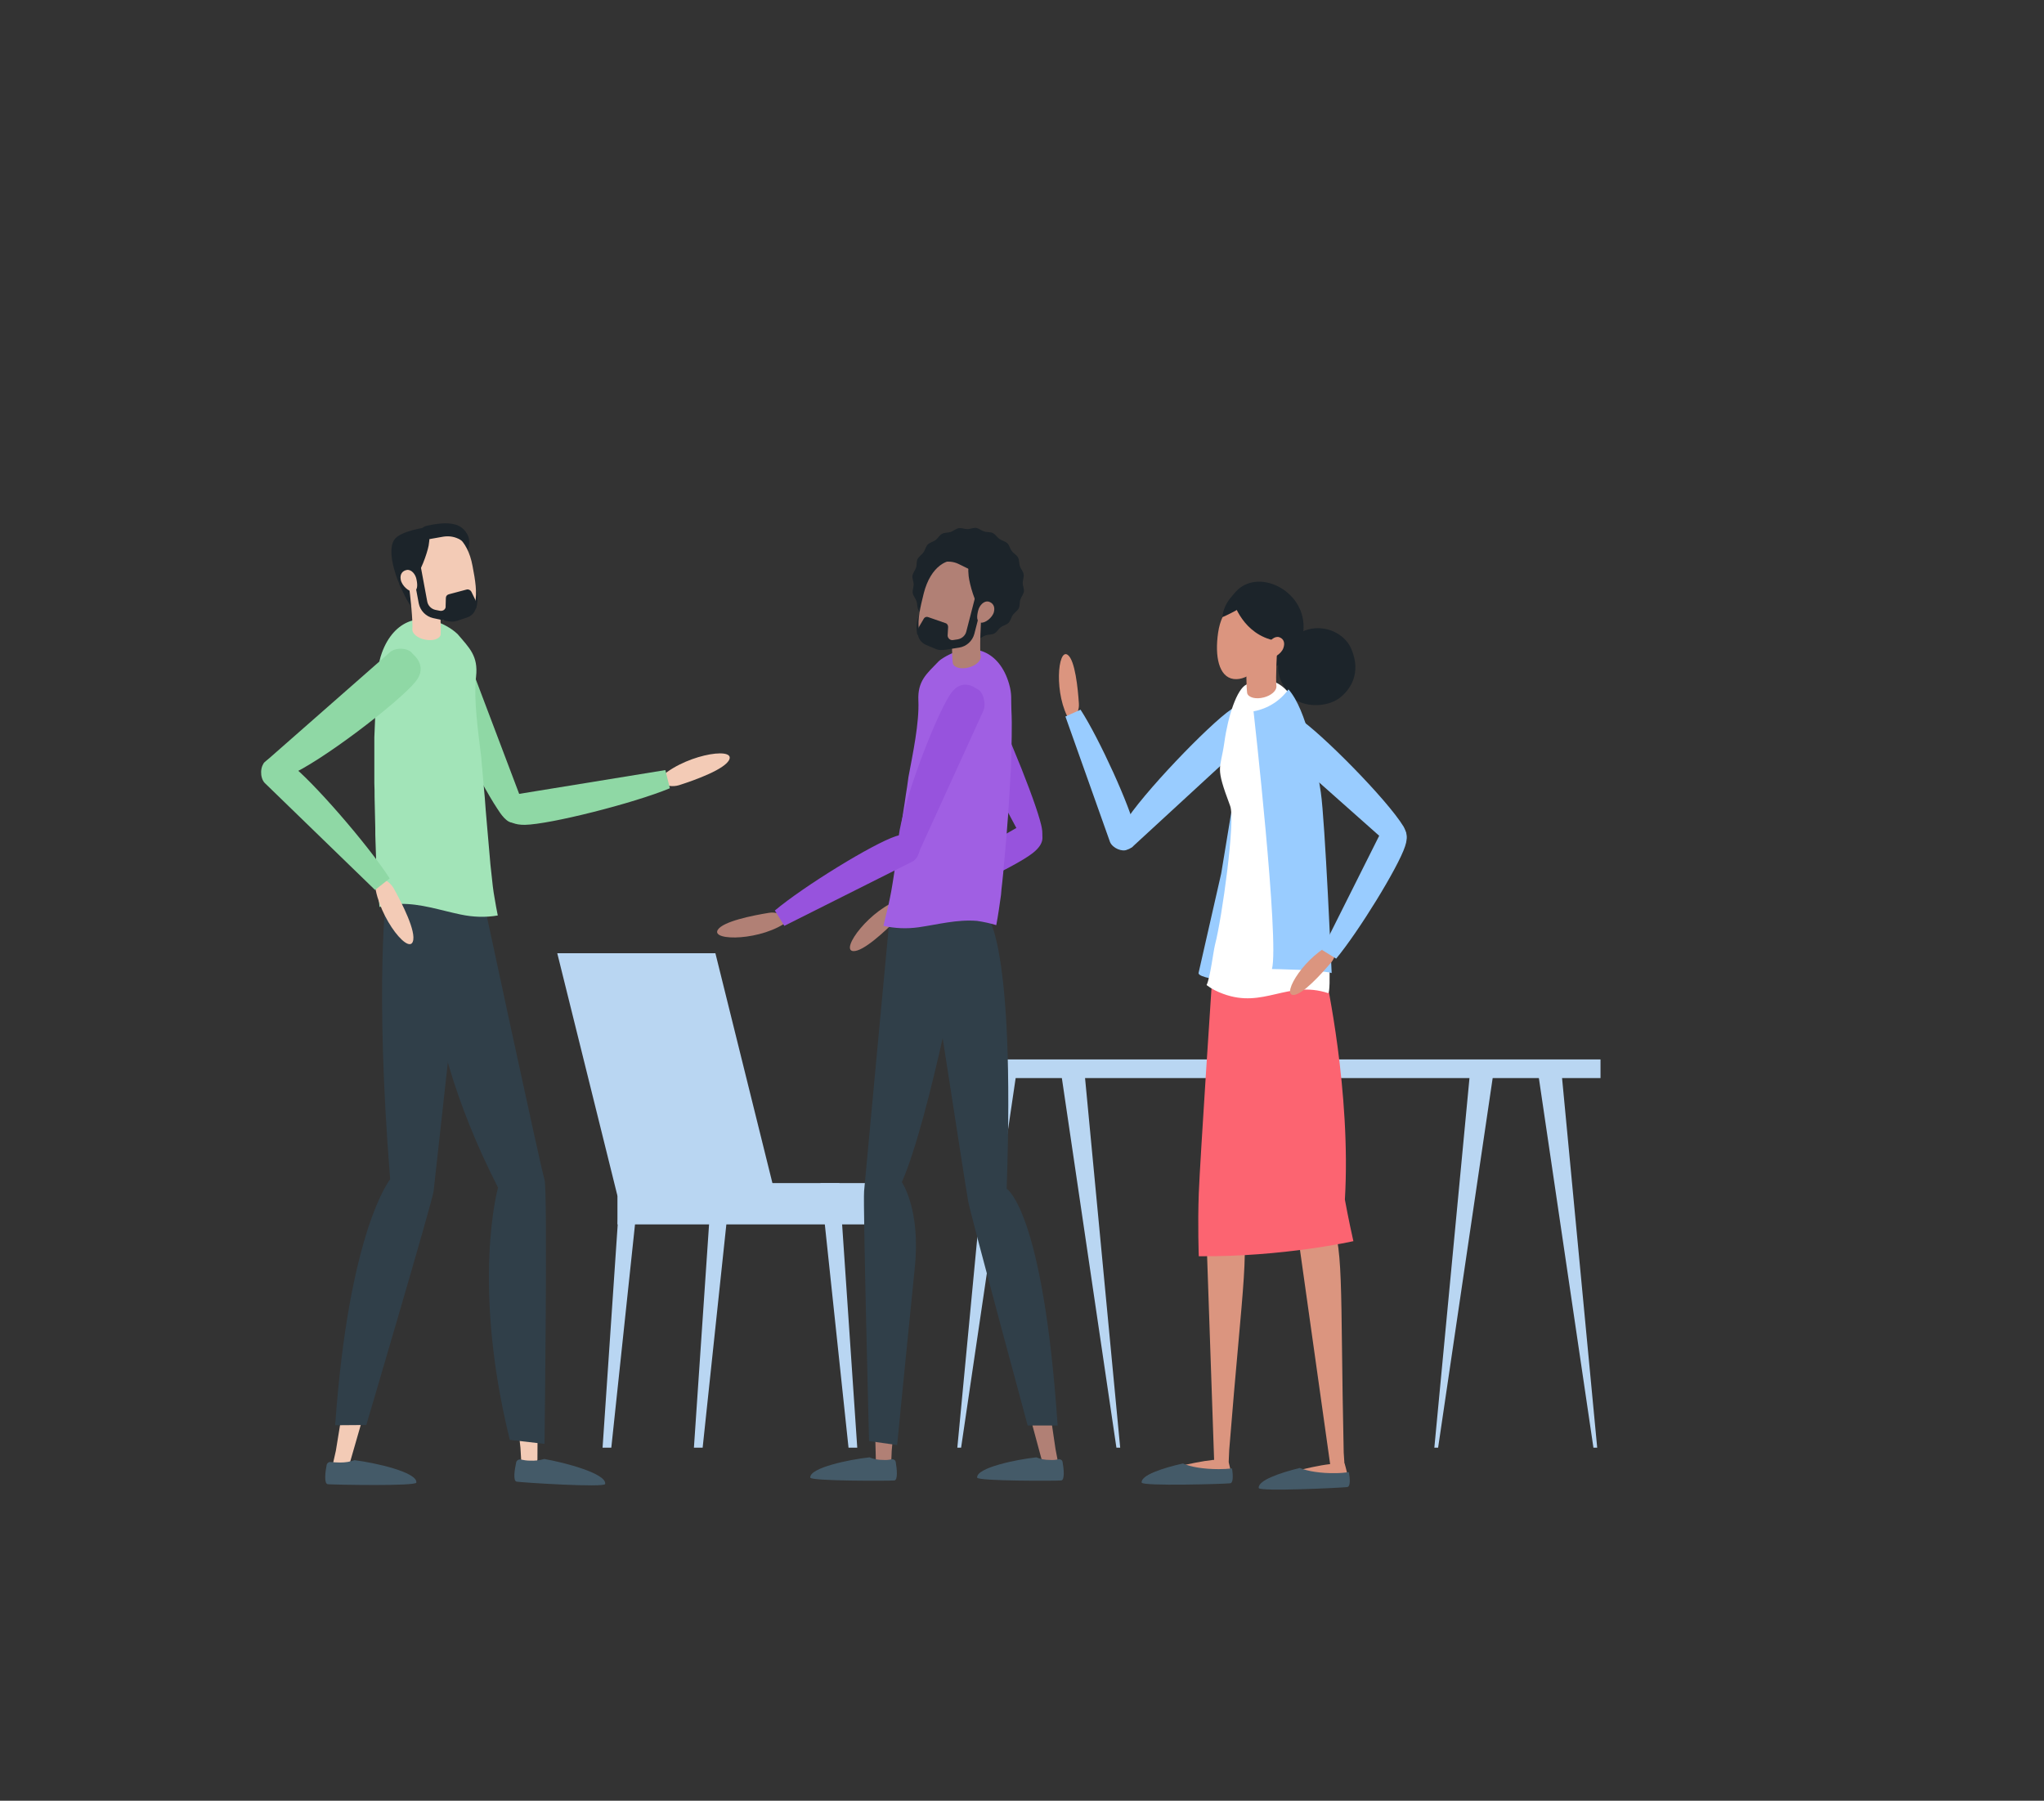 <?xml version="1.0" encoding="utf-8"?>
<!-- Generator: Adobe Illustrator 27.8.0, SVG Export Plug-In . SVG Version: 6.00 Build 0)  -->
<svg version="1.1" id="Layer_1" xmlns="http://www.w3.org/2000/svg" xmlns:xlink="http://www.w3.org/1999/xlink" x="0px" y="0px"
	 viewBox="0 0 866 763" style="enable-background:new 0 0 866 763;" xml:space="preserve">
<rect x="0" y="0" width="866" height="763" fill="#333333" stroke="none"/>
<style type="text/css">
	.st0{fill:#B9D6F2;}
	.st1{fill:#1C242A;}
	.st2{fill:#99CCFF;}
	.st3{fill:#DB957F;}
	.st4{fill:#445A68;}
	.st5{fill:#FC6471;}
	.st6{fill:#FFFFFF;}
	.st7{fill:#F3CBB6;}
	.st8{fill:#D7AC94;}
	.st9{fill:#303F49;}
	.st10{fill:#8FD8A5;}
	.st11{fill:#A2E4B8;}
	.st12{fill:#B18075;}
	.st13{fill:#A18282;}
	.st14{fill:#F7A509;}
	.st15{fill:#9753DD;}
	.st16{fill:#A05FE3;}
</style>
<g>
	
		<rect id="Rectangle_34_00000059291047997888731750000005292981023266412164_" x="261.6" y="501.3" class="st0" width="105" height="17.5"/>
	<path id="Path_231_00000088096262491045468260000003029016269752976559_" class="st0" d="M255.3,613.4h3.7l11.9-112.1h-8
		L255.3,613.4z"/>
	<path id="Path_232_00000086662459132395491340000002537818701832318112_" class="st0" d="M294,613.4h3.7l11.9-112.1h-8L294,613.4z"
		/>
	<path id="Path_233_00000110465157252206315880000011224541851027649425_" class="st0" d="M363.2,613.4h-3.7l-11.9-112.1h8
		L363.2,613.4z"/>
	<path id="Path_234_00000083784377663379649060000011763172301592022699_" class="st0" d="M261.6,506.7h67l-25.5-102.8h-67
		L261.6,506.7z"/>
	
		<rect id="Rectangle_35_00000111895200141270163780000014306885569197931679_" x="405.6" y="448.9" class="st0" width="272.5" height="7.9"/>
	<path id="Path_235_00000177476596462334613980000001659304418158182581_" class="st0" d="M607.7,613.4h1.6l23.6-159.9h-10
		L607.7,613.4z"/>
	<path id="Path_236_00000183947535889226383820000006094358511709528479_" class="st0" d="M676.7,613.4h-1.6l-23.6-159.9h10
		L676.7,613.4z"/>
	<path id="Path_237_00000032643242606720661850000000346774669234685068_" class="st0" d="M405.6,613.4h1.6l23.6-159.9h-10
		L405.6,613.4z"/>
	<path id="Path_238_00000095303247640934274460000005831287500275968957_" class="st0" d="M474.6,613.4h-1.6l-23.6-159.9h10
		L474.6,613.4z"/>
	<g>
		<path id="Path_262_00000136374655743295587960000005662811499765483688_" class="st1" d="M549.7,297c0,0-13.9-9.7-5.5-22.6
			c8.4-12.9,24.2-9,28.3,0.5c4.5,10.5-0.6,17.5-4.9,20.8C563.2,299.1,555.2,299.9,549.7,297"/>
		<path id="Path_263_00000024702519892576433240000012080731063391808951_" class="st2" d="M517.4,415.3c0,0-9.7-1.1-9.6-3l9.6-42.2
			l5.7-34.6l5,29L517.4,415.3z"/>
		<path id="Path_264_00000047018132513445259610000008718350313597005967_" class="st3" d="M520.3,618.6c0,0,2.3,7.8,0.9,8.2
			c-1.4,0.5-33.4,1.8-35.7,0.5c-2.3-1.4,4.6-3.7,4.6-3.7s15.1-4.1,23.8-5C513.9,618.6,520.3,618.2,520.3,618.6"/>
		<path id="Path_265_00000147213414135182560840000018051499795283206079_" class="st3" d="M524.7,512.8c-1.8-3.7-3.9-5.5-7.3-5.5
			c-3.7,0-6.6,3-6.6,6.6c0,0.1,0,0.2,0,0.2l3.6,104.7c0.1,1.7,1.5,3,3.2,3c1.6-0.1,2.9-1.3,3-3l0.2-4.5
			C526.5,542.7,530.2,526.1,524.7,512.8"/>
		<path id="Path_266_00000122714047339469950360000013992473290735207305_" class="st3" d="M535.5,420.2
			c-2.6-12.3-9.2-14.3-13.7-14.2c-3.6-0.8-7.1,1.5-7.9,5c-0.1,0.4-0.1,0.8-0.2,1.2L510.2,517c-0.1,1.7,1.3,3.1,2.9,3.2
			c0.5,0,1-0.1,1.4-0.3c3.8-1,6.7-4,7.6-7.9C526.7,491.9,538.9,436.2,535.5,420.2"/>
		<path id="Path_267_00000094593862781959891300000000735109987720777650_" class="st4" d="M501.2,620.1c3.3,1.5,8.8,2.4,15.1,2.4
			c2,0,3.9-0.1,5.7-0.3c0.4,2.8,0.6,6.1-0.8,6.3c-2.4,0.3-37.3,1.3-37.5-0.3C483.3,625.1,492.7,622,501.2,620.1"/>
		<path id="Path_268_00000160169353711978709460000003397516720289510279_" class="st3" d="M569.7,620.2c0,0,2.4,7.7,1.1,8.2
			c-1.4,0.5-33.4,2.4-35.7,1.1s4.5-3.7,4.5-3.7s15-4.4,23.7-5.4C563.3,620.3,569.7,619.7,569.7,620.2"/>
		<path id="Path_269_00000159451080123135461560000009147431037102110881_" class="st3" d="M562.8,514.2c-2.2-3.5-4.5-5.1-7.9-4.7
			c-3.6,0.4-6.3,3.7-5.9,7.3c0,0.1,0,0.1,0,0.2l14.6,103.7c0.2,1.7,1.8,2.9,3.4,2.6c1.6-0.2,2.8-1.7,2.6-3.3l-0.3-4.5
			C567.7,543.7,569.7,526.8,562.8,514.2"/>
		<path id="Path_270_00000173869589251051725920000000525749618132285060_" class="st3" d="M540.1,418.3
			c-5.2-11.4-12.1-12-16.5-10.8c-3.6,0-6.6,3-6.6,6.6c0,0.4,0,0.8,0.1,1.2l19.4,102.9c0.3,1.7,1.9,2.8,3.6,2.4
			c0.5-0.1,1-0.3,1.3-0.6c3.5-1.8,5.6-5.4,5.7-9.3C547.3,490.1,547,433.1,540.1,418.3"/>
		<path id="Path_271_00000042696490396947714930000001330186683909831857_" class="st4" d="M550.7,622c3.3,1.4,8.9,2.3,15.1,2.2
			c2,0,3.9-0.2,5.7-0.4c0.5,2.8,0.7,6.1-0.7,6.3c-2.4,0.3-37.2,2-37.5,0.4C532.9,627.3,542.2,624.1,550.7,622"/>
		<path id="Path_272_00000018238747258576162460000012998902354663605156_" class="st5" d="M561.7,413.8c0,0,10.8,48.9,8.1,94.5
			c0,0,1.6,8.8,3.6,17.6c0,0-29.6,6.7-65.5,6.4c0,0-0.5-13.2,0-26.7c0.5-13.6,5.8-93.2,5.8-93.2L561.7,413.8z"/>
		<path id="Path_275_00000096050237833452445970000005294616372358052005_" class="st2" d="M521.6,300.6c7.1-4.8,10.5,1.7,10.6,1.9
			c2,1.7,1.4,6.7-0.9,8.9L479.6,359c-0.8,0.8-2.2-0.4-3.1-1.1c-0.3-0.2-0.5-0.5-0.6-0.9c-1.4-2.3-1-5.8,0.4-8.1
			C483.6,336.7,512.3,306.9,521.6,300.6"/>
		<path id="Path_276_00000005253788193168726730000011052517946626695344_" class="st6" d="M562.7,420.8c1.3,0.4,0.7-26.3-2.4-45.4
			c0.7-16.6-3.7-56.1-7.5-68c-4.8-15-12.3-23.3-24.8-17.3c-3.9,1.9-7.7,13-9.3,24.7c-1.7,11.8-4,9.4,2.5,26.7
			c2.3,6.1-3.5,47.7-6.4,58.7c-0.8,3.2-2,13.9-3.6,17.2c2.1,1.6,4.5,2.8,7,3.7C535.4,427.5,545.4,415.2,562.7,420.8"/>
		<path id="Path_277_00000126298308209009058100000016853425451427375260_" class="st1" d="M536.6,284.6c0,0,15.6-6.9,15.7-18.8
			c0.2-16-19.6-25.3-28.8-15c-6.3,7-5.9,12.1-4.8,13.7C519.7,266.1,536.6,284.6,536.6,284.6"/>
		<path id="Path_278_00000104668793191226419340000008754594526331467655_" class="st3" d="M541.4,270l-12.8-0.9
			c-0.1,1.7-1,18.4-0.2,24.6c0.5,1.9,3.7,2.7,7.1,1.8c3.1-0.8,5.3-2.8,5.3-4.6h0C540.4,287.2,541,276.1,541.4,270"/>
		<path id="Path_279_00000014615981896195690180000011527665669139994530_" class="st3" d="M538.6,271.2c-1.5,10.2-9.7,17.4-16,16.5
			c-6.2-0.9-8-9.6-6.5-19.7s7.3-14.6,13.5-13.7C535.8,255.2,540.1,261.1,538.6,271.2"/>
		<path id="Path_280_00000000903712132430249150000014652510051841343136_" class="st1" d="M522.1,253.6c0,0,3.2,13.4,15.9,17.3
			c6.6,2,8.2-8.2,8.2-8.2l-6.8-9.3c0,0-5.4-3.8-9.3-3.2C529.6,250.2,522.1,253.6,522.1,253.6"/>
		<path id="Path_281_00000029755406810107697000000005611674260003979689_" class="st1" d="M517.9,261.5c0,0,11-4.6,12.5-8.6
			c1.5-4-4.3-3.2-4.3-3.2C521.5,252,518.4,256.4,517.9,261.5"/>
		<path id="Path_282_00000150818459522570195090000015339734287745528720_" class="st3" d="M543.7,274.7c-0.9,2.4-4.4,4.6-6.1,3.9
			s-1.4-2.7-0.5-5.1c0.9-2.4,3.1-4.1,4.9-3.5S544.6,272.3,543.7,274.7"/>
		<path id="Path_283_00000127007469629900249120000010404887653177370811_" class="st2" d="M545.9,292.1c-3.6,4.9-8.8,8.2-14.8,9.3
			c0,0,11,97.4,7.8,109.2c0,0,20.8,0.3,25.3,1.7c0,0-2.8-64.5-4.6-76.6S553.6,300.8,545.9,292.1"/>
		<path id="Path_273_00000174604128875635360070000012166696726682967183_" class="st3" d="M454.4,304.6c1.9-1.6,2.9-4,2.7-6.5
			c-0.4-6.3-1.6-18.3-4.7-20.6c-4.3-3.2-6,17.1,0.9,28L454.4,304.6z"/>
		<path id="Path_274_00000089542195476307354820000004627682632599022230_" class="st2" d="M457.8,300.7c8,12.3,21.3,41.7,23.1,50.8
			c1.5,7.6-3.1,8.4-3.3,8.5c-2.1,1.1-6.2-0.6-7.3-3.2l-18.9-53.2L457.8,300.7z"/>
		<path id="Path_284_00000138538618462071094840000007512518813015151548_" class="st2" d="M550.3,304.4c-7-4.5-10.3,2-10.5,2.2
			c-2,1.7-1.4,6.6,0.8,8.7l50.8,45.1c0.7,0.8,2.2-0.4,3-1.2c0.3-0.2,0.5-0.5,0.6-0.9c1.4-2.3,1-5.7-0.3-8
			C587.6,338.6,559.4,310.3,550.3,304.4"/>
		<path id="Path_285_00000116923638978778805090000001221367219060689569_" class="st3" d="M565.7,401c0.5,2.4-0.1,4.9-1.7,6.8
			c-4.1,4.8-12.1,13.7-16,13.8c-5.4,0,5.4-17.4,17.4-22L565.7,401z"/>
		<path id="Path_286_00000021798555262550294210000000549960672161432710_" class="st2" d="M566.1,406.2
			c9.4-11.3,26.3-38.7,29.2-47.6c2.4-7.3-2.1-8.7-2.2-8.8c-1.9-1.3-6.3-0.2-7.7,2.2l-25.3,50.5L566.1,406.2z"/>
	</g>
	<g>
		<g>
			<path id="Path_290_00000147921784434414163500000006282794160760937092_" class="st7" d="M165.5,503.6c3-3.5,5.7-4.9,9.4-4
				c4,1,6.4,5,5.4,9c0,0.1,0,0.2-0.1,0.2l-32.4,112.5c-0.5,1.8-2.4,2.9-4.2,2.3c-1.7-0.5-2.8-2.2-2.4-4l1.1-4.9
				C155.4,535.5,155.9,516.5,165.5,503.6"/>
			<path id="Path_291_00000124845534158802716930000001959343747618829723_" class="st8" d="M166.5,397
				c4.7-13.2,12.3-14.5,17.3-13.7c4.1-0.3,7.6,2.7,8,6.7c0,0.5,0,0.9,0,1.4l-11.5,116.5c-0.2,1.9-1.9,3.3-3.7,3.1
				c-0.6-0.1-1.1-0.2-1.6-0.6c-4-1.7-6.8-5.5-7.2-9.8C165.6,477.7,160.4,414.1,166.5,397"/>
			<path id="Path_292_00000070091692001945131800000009903936442311915163_" class="st4" d="M144.2,619.7c2.1,0,4.1-0.3,6-1
				c8.8,1.1,26.7,5.1,26.2,9.5c-0.2,1.6-35.1,0.9-37.5,0.7c-1.7-0.2-1.1-5.2-0.5-8.2c0.2-0.8,1-1.4,1.8-1.2c0,0,0,0,0,0
				C141.5,619.6,142.8,619.7,144.2,619.7"/>
			<path id="Path_293_00000070114526971856077620000018399647013415415705_" class="st9" d="M163.8,377.6c0,0-5.2,38.5,1.5,122.1
				c0,0-17.4,21.2-23.3,104.2l13.2-0.1c0,0,28-94.8,28.5-99s14.6-132.2,14.6-132.2L163.8,377.6z"/>
			<g>
				<path id="Path_294_00000070800470712519755000000007451979315372977847_" class="st7" d="M212.7,500.1c1.9-4.2,7.2-6.3,11-6.4
					c4.1-0.1,4.5,3.1,4.6,7.2c0,0.1,0,0.2,0,0.3l-0.6,117.1c0,1.9-1.6,3.4-3.5,3.4c-1.8,0-3.3-1.4-3.4-3.2l-0.3-5.1
					C211.7,533.5,207,515.1,212.7,500.1"/>
				<path id="Path_296_00000049939372771934964780000018132257818593167011_" class="st9" d="M182.2,381.5c0,0-9,47.6,28.8,121.7
					c0,0-11.4,40.5,5,106.9l14.7,1.7c0,0,1.4-108.1,0-112s-27.4-125.3-27.4-125.3L182.2,381.5z"/>
				<path id="Path_313_00000177485023771504066260000012501848670709658241_" class="st4" d="M224.5,618.9c2.1,0.1,4.1-0.1,6.1-0.7
					c8.7,1.5,26.5,6.2,25.8,10.6c-0.3,1.6-35.1-0.6-37.5-1c-1.7-0.3-0.8-5.3-0.2-8.2c0.2-0.8,1-1.3,1.8-1.2c0,0,0,0,0,0
					C221.9,618.7,223.2,618.9,224.5,618.9"/>
			</g>
			<path id="Path_298_00000009549663776136408420000009089073318897560476_" class="st10" d="M182.7,284.5c-1.6-8.3,6.5-9.7,6.7-9.8
				c2.6-1.4,7.3,0.6,8.5,3.4l24.3,64.2c0.5,1-2.1,5.3-3.2,5.9c-0.4,0.2-0.8,0.3-1.2,0.3c-2.9,0.7-5.8-3.8-7.2-6
				C203.4,331.7,184.8,295.4,182.7,284.5"/>
			<path id="Path_300_00000106847425957329842610000000610508287180478629_" class="st11" d="M159.4,365.6c-0.1-2.9-0.2-5.9-0.3-8.9
				c-0.1-1.9-0.1-4-0.1-5.9c-0.1-4.3-0.2-8.7-0.3-13c0-2,0-4.1-0.1-6c0-4.7,0-9.7,0-14.1c0-1.9,0-3.9,0-5.2
				c0.4-8.4,0.5-16.6,1.4-24.5c0.5-4.6,0.1-6.7,1.8-11.4c5-13.8,17-18.6,29.8-9.8c0.8,0.6,1.6,1.2,2.3,1.9c4.9,5.8,8.8,9.2,7.8,18
				c-1.1,9.7,0.9,23.4,2.2,34.2c0.1,0.7,0.2,3.2,0.4,4.6c0.2,2,0.4,4.6,0.6,7c0.3,3.4,0.7,7.3,0.9,10.9c0.2,2.2,0.4,4.7,0.6,7
				c0.4,4.1,0.7,8.5,1.1,12.6c0.1,1.2,0.2,2.4,0.3,3.5c0.1,0.9,0.2,1.8,0.3,2.7c0.2,2.1,0.5,4.3,0.7,6.4c0.2,1.8,0.5,3.5,0.8,5.2
				c0.4,2.4,0.8,4.7,1.3,7.1c-5.2,0.9-10.5,0.7-15.7-0.4c-8.7-1.8-16.9-4.7-25.8-4.5c-3,0-5.7,0.8-8.6,1.3c-0.5-4.5-0.9-9-1.2-13.5
				C159.5,369.2,159.4,367.4,159.4,365.6"/>
			<path id="Path_301_00000178891643269665908810000011520732317097720485_" class="st1" d="M201.7,257.9c0,0,1.8-5.2-0.7-9.8
				c-2.5-4.5-4,0.8-4,0.8L201.7,257.9z"/>
			<path id="Path_302_00000176722967972476439140000000104847593383638690_" class="st1" d="M169.1,247.4c0.3,0.5,4.2,9.8,5.8,9.9
				c2.2,0.2,1.3-7.1,1.3-7.1L169.1,247.4z"/>
			<path id="Path_303_00000037676265531558939190000013884355218721844635_" class="st1" d="M197.8,234.5c0,0,2.1-4.8,0.2-8.1
				c-1.8-3.1-5-6.4-17.3-3.6c-1.7,0.4-3,2-2.9,3.8l0.2,5.1L197.8,234.5z"/>
			<path id="Path_304_00000082365628118737459440000005051620962959176334_" class="st7" d="M174.8,244.5c1.4,7.3,3,13.3,7.8,16.2
				c3.3,2.1,7.3,2.7,11.1,1.8c4.6-1.1,6.8-3.6,7.6-7.2c0.9-4,0.1-9.4-1.1-15.5c-2.1-11.5-8.9-16.2-15.9-14.9
				C177.3,226.1,172.7,233,174.8,244.5"/>
			<path id="Path_305_00000143614575867572803690000007982442258433053065_" class="st7" d="M173.1,246.9l12.1-1.5
				c0.2,1.7,1.9,17.5,1.5,23.5c-0.4,1.9-3.4,2.8-6.7,2.1c-3-0.6-5.2-2.4-5.3-4.1h0C175,263.3,173.9,252.8,173.1,246.9"/>
			<path id="Path_306_00000139268081583035789990000011063831639730383024_" class="st1" d="M169.5,248.2c2.1,0.4,4.2-0.4,5.5-2
				c3.2-3.7,5.9-11.5,6.6-15c1.1-6.2-0.7-7.8-0.7-7.8s-11.7,1.5-14,5.5C163.4,234.9,169.5,248.2,169.5,248.2"/>
			<path id="Path_307_00000163767780029268838540000008132101352877717421_" class="st1" d="M177.9,238.1l3.1,16.7
				c0.3,1.8,1.7,3.2,3.4,3.6l2,0.4c1.1,0.2,2.2-0.4,2.4-1.5c0-0.1,0-0.3,0-0.4l0.1-3.5c0-0.8,0.5-1.4,1.3-1.6l7.5-2
				c0.8-0.2,1.6,0.2,2,0.9l1.5,3.1c1.4,2.7,0.3,6.1-2.5,7.5c-0.2,0.1-0.5,0.2-0.7,0.3l-4.5,1.5c-1,0.3-2,0.4-3,0.2
				c-0.1,0-0.2,0-0.2,0l-0.1,0l0,0l-1.6-0.3l-5.1-1.1c-3.1-0.7-5.5-3.2-6.1-6.3l-3.1-16.7L177.9,238.1z"/>
			<path id="Path_308_00000104684045282279646170000006946954816287065768_" class="st7" d="M169.8,245.7c0.5,2.5,3.5,5.2,5.3,4.9
				c1.8-0.3,1.9-2.4,1.4-4.9c-0.4-2.5-2.3-4.5-4.1-4.2S169.3,243.2,169.8,245.7"/>
			<path id="Path_309_00000010273700147317859180000008057776185792835252_" class="st1" d="M180.4,228.7l7.4-1.3
				c2.5-0.4,5,0,7.2,1.3l2.9,1.8l-4.7-6.3l-6.3-1.2l-7.4,1.9L180.4,228.7z"/>
			<path id="Path_311_00000131355427439567384960000013561829543773815183_" class="st7" d="M160.2,371.9c2.8,0.4,5.2,2.1,6.6,4.5
				c3.5,6.3,9.7,18.4,8.1,22.6c-2.1,5.7-16.3-12.7-16.3-27.3L160.2,371.9z"/>
			<path id="Path_310_00000023979886106501473490000009611466358968474028_" class="st10" d="M176,288.9c5.6-6.8-1.1-11.7-1.2-11.9
				c-1.6-2.5-6.9-2.8-9.4-0.8L112,323.1c-0.9,0.7,0.2,2.4,0.9,3.5c0.2,0.3,0.5,0.6,0.9,0.8c2.4,1.8,5.7,2.3,8.5,1.2
				C135.6,323.1,168.8,297.7,176,288.9"/>
			<path id="Path_312_00000134222988500797562120000000756177843325105599_" class="st10" d="M165.1,372.2
				c-9.1-14.2-33.4-42.1-42.2-48.5c-7.2-5.3-10.3-1-10.5-0.9c-2.2,1.6-2.4,6.6-0.3,8.9l46.8,45.4L165.1,372.2z"/>
			<path id="Path_297_00000041277145654956184860000002185303187582474931_" class="st7" d="M279.8,331.5c2.3,1.6,5.2,2,7.9,1.2
				c6.9-2.2,19.6-6.8,21.3-10.9c2.4-5.6-20.5-1.8-30.5,8.9L279.8,331.5z"/>
			<path id="Path_299_00000168811861992908157280000011464472705900869791_" class="st10" d="M283.8,334
				c-15.4,6.4-50.8,15.3-61.4,15.5c-8.8,0.1-8.7-5.2-8.8-5.4c-0.8-2.6,1.9-6.9,5-7.5l63.3-10.3L283.8,334z"/>
		</g>
		<g>
			<path id="Path_314_00000110459907739143326360000015931574719224423866_" class="st12" d="M383.1,506.8c-1.9-3.9-4.1-5.9-7.7-5.9
				c-3.9,0-7.1,3.1-7.1,7c0,0.1,0,0.2,0,0.2l2.8,111.3c0,1.8,1.5,3.2,3.3,3.2c1.7,0,3.1-1.4,3.2-3.1l0.2-4.8
				C384.6,538.5,388.8,520.9,383.1,506.8"/>
			<path id="Path_315_00000003793231190140253570000003339000168982357379_" class="st13" d="M401.4,403.2
				c-1.9-13.2-8.7-15.8-13.6-16c-3.7-1.1-7.6,1.1-8.7,4.8c-0.1,0.4-0.2,0.9-0.2,1.3l-11,110.8c-0.2,1.8,1.1,3.4,2.9,3.6
				c0.5,0.1,1.1,0,1.6-0.2c4.1-0.8,7.4-3.8,8.6-7.8C387.3,478.6,404,420.4,401.4,403.2"/>
			<path id="Path_316_00000025440374747411406770000010029375225446134941_" class="st12" d="M426.9,507.9c-2.8-3.4-5.4-4.7-8.9-3.9
				c-3.8,0.9-6.2,4.7-5.3,8.5c0,0.1,0,0.2,0.1,0.2l29,107.5c0.5,1.7,2.3,2.8,4,2.3c1.6-0.5,2.7-2.1,2.3-3.8l-0.9-4.7
				C435.9,538.4,435.8,520.3,426.9,507.9"/>
			<path id="Path_317_00000013177007116532831040000010320122507670267268_" class="st13" d="M418.4,401.8
				c-5.3-12.2-12.5-13-17.2-11.9c-3.9-0.1-7.1,3-7.2,6.9c0,0.4,0,0.9,0.1,1.3L412,507.9c0.3,1.8,2,3,3.7,2.7c0.5-0.1,1-0.3,1.4-0.6
				c3.7-1.9,6.1-5.6,6.3-9.8C424.1,478.3,425.2,417.7,418.4,401.8"/>
			<path id="Path_318_00000140731800812525682820000013475823092186940601_" class="st4" d="M374.1,618.6c-2,0-3.9-0.3-5.7-1.1
				c-8.4,0.9-25.5,4.4-25.1,8.6c0.2,1.5,33.3,1.4,35.6,1.2c1.6-0.1,1.1-5,0.6-7.8c-0.1-0.8-0.9-1.3-1.7-1.2c0,0,0,0,0,0
				C376.7,618.6,375.4,618.7,374.1,618.6"/>
			<path id="Path_319_00000061463112489961643980000011467245279881206412_" class="st4" d="M444.8,618.6c-2,0-3.9-0.3-5.7-1.1
				c-8.4,0.9-25.5,4.4-25.1,8.6c0.2,1.5,33.3,1.4,35.6,1.2c1.6-0.1,1.1-5,0.6-7.8c-0.1-0.8-0.9-1.3-1.7-1.2c0,0,0,0,0,0
				C447.3,618.6,446.1,618.7,444.8,618.6"/>
			<path id="Path_320_00000056387888344559255940000003334431317951074219_" class="st9" d="M417.9,387.6c0,0,12.3,10.1,8.6,116.1
				c0,0,15.4,8.9,21.6,100.3h-12.7c0,0-24.1-89-25.2-95c-1.1-6-18.6-119.6-18.6-119.6L417.9,387.6z"/>
			<path id="Path_321_00000045596350109558907710000016833817753256293805_" class="st9" d="M380.1,612.3l-11.9-1.7
				c0,0-2.6-100-2.1-105.9S377,388,377,388l32,5.6c0,0-14.9,80-26.9,107.3c0,0,8,11.6,5.5,36S380.1,612.2,380.1,612.3"/>
			<path id="Path_324_00000020363546552773124390000015718299852772938890_" class="st14" d="M410.2,292.2c0.1-8.3-7.7-8-8-8.1
				c-2.6-0.9-6.7,2-7.4,4.9l-11.7,66.1c-0.3,1,2.9,4.6,4,5c0.4,0.1,0.8,0.2,1.2,0.1c2.8,0.1,4.8-4.7,5.7-7.1
				C398.9,341.3,410.1,302.9,410.2,292.2"/>
			<g>
				<path id="Path_322_00000056411711315523739850000017259659460210049463_" class="st12" d="M382.3,382.4c0.4,2.6-0.5,5.3-2.4,7.2
					c-4.8,4.9-14.2,13.7-18.4,13.4c-5.8-0.4,7.3-18.2,20.6-22.1L382.3,382.4z"/>
				<path id="Path_323_00000078017556814563460800000003616412094702705833_" class="st15" d="M382.8,386.7
					c15.2-4.4,46.8-19,54.7-25.2c6.6-5.1,3.4-9,3.3-9.2c-0.9-2.4-5.5-3.9-8.2-2.6l-52.9,30.1L382.8,386.7z"/>
				<path id="Path_324_00000137842353146137380250000012987279750385961378_" class="st15" d="M415.5,289.2
					c-5.1-6.6-11-1.5-11.2-1.4c-2.6,0.9-4,5.7-2.8,8.5l31.6,59.2c0.4,1,5.1,1.9,6.3,1.5c0.4-0.1,0.7-0.3,1-0.6
					c2.3-1.7,0.8-6.7,0.1-9.2C437,334.8,422,297.7,415.5,289.2"/>
			</g>
			<path id="Path_325_00000121969631791498761210000002216777763203271584_" class="st16" d="M424.6,374.2c0.3-2.8,0.6-5.6,0.8-8.4
				c0.2-1.8,0.3-3.7,0.5-5.5c0.4-4.1,0.7-8.3,1-12.3c0.2-1.9,0.3-3.9,0.4-5.7c0.3-4.4,0.6-9.2,0.8-13.4c0.1-1.8,0.3-3.7,0.3-5
				c0.1-7.9,0.5-15.8,0.1-23.3c-0.2-4.4,0.3-6.4-1-10.9c-3.9-13.4-15-18.7-27.6-11.1c-0.8,0.5-1.6,1-2.3,1.7
				c-5,5.2-8.9,8.2-8.5,16.6c0.4,9.3-2.3,22.2-4.2,32.3c-0.1,0.6-0.4,3-0.6,4.3c-0.3,1.9-0.7,4.3-1,6.6c-0.5,3.2-1.1,6.8-1.5,10.3
				c-0.3,2.1-0.6,4.4-1,6.6c-0.6,3.9-1.2,8-1.8,11.9c-0.2,1.1-0.3,2.2-0.5,3.3c-0.1,0.8-0.3,1.7-0.4,2.5c-0.3,2-0.7,4.1-1.1,6
				c-0.3,1.7-0.7,3.2-1.1,4.9c-0.5,2.2-1.1,4.4-1.6,6.7c4.9,1.1,9.9,1.3,14.9,0.6c8.3-1.2,16.3-3.4,24.8-2.7c2.7,0.4,5.5,1,8.1,1.8
				c0.8-4.2,1.4-8.5,2-12.8C424.2,377.6,424.4,375.9,424.6,374.2"/>
			<path id="Path_326_00000083079632666526232220000008280750122527417248_" class="st1" d="M386.6,243.9c0.2-1.2,1.2-2.3,1.5-3.4
				c0.4-1.2,0.1-2.6,0.7-3.7c0.6-1.1,1.8-1.8,2.5-2.8s0.9-2.4,1.8-3.3c0.9-0.9,2.3-1.1,3.3-1.9c1-0.7,1.6-2,2.7-2.6
				c1.1-0.6,2.5-0.4,3.7-0.8c1.2-0.4,2.2-1.4,3.4-1.6c1.2-0.2,2.5,0.4,3.7,0.4c1.2,0,2.5-0.7,3.7-0.5c1.2,0.2,2.3,1.2,3.4,1.5
				c1.2,0.4,2.6,0.1,3.7,0.7c1.1,0.6,1.8,1.8,2.8,2.5c1,0.7,2.4,0.9,3.3,1.8c0.9,0.9,1.1,2.3,1.9,3.3c0.7,1,2,1.6,2.6,2.7
				c0.6,1.1,0.4,2.5,0.8,3.7c0.4,1.2,1.4,2.2,1.6,3.4c0.2,1.2-0.4,2.5-0.4,3.7c0,1.2,0.7,2.5,0.5,3.7c-0.2,1.2-1.2,2.3-1.5,3.4
				c-0.4,1.2-0.1,2.6-0.7,3.7c-0.6,1.1-1.8,1.8-2.5,2.8s-0.9,2.4-1.8,3.3c-0.9,0.9-2.3,1.1-3.3,1.9c-1,0.7-1.6,2-2.7,2.6
				c-1.1,0.6-2.5,0.4-3.7,0.8c-1.2,0.4-2.2,1.4-3.4,1.6c-1.2,0.2-2.5-0.4-3.7-0.4c-1.2,0-2.5,0.7-3.7,0.5s-2.3-1.2-3.4-1.5
				c-1.2-0.4-2.6-0.1-3.7-0.7c-1.1-0.6-1.8-1.8-2.8-2.5c-1-0.7-2.4-0.9-3.3-1.8c-0.9-0.9-1.1-2.3-1.9-3.3s-2-1.6-2.6-2.7
				c-0.6-1.1-0.4-2.5-0.8-3.7c-0.4-1.2-1.4-2.2-1.6-3.4c-0.2-1.2,0.4-2.5,0.4-3.7C387.1,246.4,386.4,245.1,386.6,243.9"/>
			<path id="Path_327_00000083777420704067276960000003487930195118309796_" class="st1" d="M388.7,269.2c0,0-1.4-5.3,1.3-9.6
				c2.8-4.3,3.9,1,3.9,1L388.7,269.2z"/>
			<path id="Path_328_00000099654235482117953440000013701929630050183075_" class="st1" d="M408.6,263.8c-0.4,0.4-6.7,8.2-8.2,7.8
				c-2.1-0.5,0.7-7.1,0.7-7.1L408.6,263.8z"/>
			<path id="Path_329_00000010993384332463990650000008004523880281101718_" class="st1" d="M394.7,243c0,0-0.7-5.1,2-7.8
				c2.6-2.5,6.5-4.8,17.4,1.3c1.6,0.9,2.3,2.7,1.7,4.4l-1.6,4.8L394.7,243z"/>
			<path id="Path_330_00000018200102032255933560000004557292994932458152_" class="st12" d="M416.2,257.7
				c-1.8,7.1-3.9,12.9-8.8,15.5c-3.4,1.8-7.4,2.2-11.1,1c-4.5-1.4-6.5-4.1-7-7.6c-0.6-4.1,0.6-9.3,2.1-15.3
				c2.9-11.2,9.9-15.5,16.8-13.7C415,239.4,419.1,246.5,416.2,257.7"/>
			<path id="Path_331_00000147941417450569855750000001665913386249103491_" class="st12" d="M415.9,258.5l-12.1-0.8
				c-0.1,1.7-0.9,17.5-0.1,23.4c0.5,1.8,3.5,2.6,6.8,1.7c2.9-0.8,5-2.7,5-4.3h0C415,274.9,415.5,264.3,415.9,258.5"/>
			<path id="Path_332_00000067203477857067104500000009157770042530386826_" class="st1" d="M421.2,261.8c-2.1,0.2-4.1-0.7-5.3-2.4
				c-2.9-3.9-5.1-11.8-5.5-15.3c-0.7-6.2,1.2-7.6,1.2-7.6s11.5,2.2,13.5,6.4C428.2,249.1,421.2,261.8,421.2,261.8"/>
			<path id="Path_333_00000101092522230364748430000007148252847547106750_" class="st1" d="M413.6,251.3l-4.2,16.3
				c-0.4,1.7-1.9,3-3.6,3.3l-2,0.3c-1.1,0.2-2.1-0.6-2.3-1.7c0-0.1,0-0.3,0-0.4l0.2-3.4c0-0.8-0.4-1.5-1.2-1.7l-7.2-2.5
				c-0.8-0.3-1.6,0-2,0.8l-1.7,2.9c-1.6,2.6-0.7,6,1.9,7.6c0.2,0.1,0.5,0.3,0.7,0.4l4.3,1.8c0.9,0.4,1.9,0.5,2.9,0.4
				c0.1,0,0.1,0,0.2,0l0.1,0l0,0l1.6-0.2l5.1-0.8c3.1-0.5,5.6-2.8,6.4-5.8l4.2-16.3L413.6,251.3z"/>
			<path id="Path_334_00000021836237967069473880000000989145486369270201_" class="st12" d="M421.1,259.3c-0.6,2.4-3.8,4.9-5.6,4.5
				c-1.8-0.4-1.7-2.5-1.1-5s2.6-4.3,4.4-3.9C420.6,255.4,421.7,256.9,421.1,259.3"/>
			<path id="Path_335_00000031902855297243212300000009960296769977234875_" class="st1" d="M412.9,242.3l-6.7-3.3
				c-2.2-1.1-4.8-1.3-7.2-0.7l-3.3,0.9l6.2-4.7l6.4,0.6l6.6,3.8L412.9,242.3z"/>
			<path id="Path_336_00000152244899751664380940000004900790749288962967_" class="st12" d="M332.9,389c-1.9-1.8-4.6-2.7-7.2-2.2
				c-6.8,1.1-19.4,3.6-21.6,7.2c-3,4.9,19,4.7,30-3.9L332.9,389z"/>
			<path id="Path_337_00000023252666520960508430000008900208127439911825_" class="st15" d="M328.3,385.8
				c12.1-10.2,41.7-28.4,51.3-31.5c7.9-2.6,9.4,2.2,9.5,2.4c1.5,2.1,0.2,6.8-2.4,8.3l-54.4,27.3L328.3,385.8z"/>
			<path id="Path_338_00000093863840766935864740000017385743398482959498_" class="st15" d="M402.4,294.5c5-7.9,11.1-2.8,11.3-2.7
				c2.7,0.8,4.2,6,3,9.2l-28.4,62.3c-0.4,1.2-2.3,0.6-3.5,0.2c-0.4-0.1-0.7-0.3-1-0.6c-2.3-1.7-3.5-5.3-3.1-8.2
				C382.6,339.5,395.9,304.7,402.4,294.5"/>
		</g>
	</g>
</g>
</svg>
